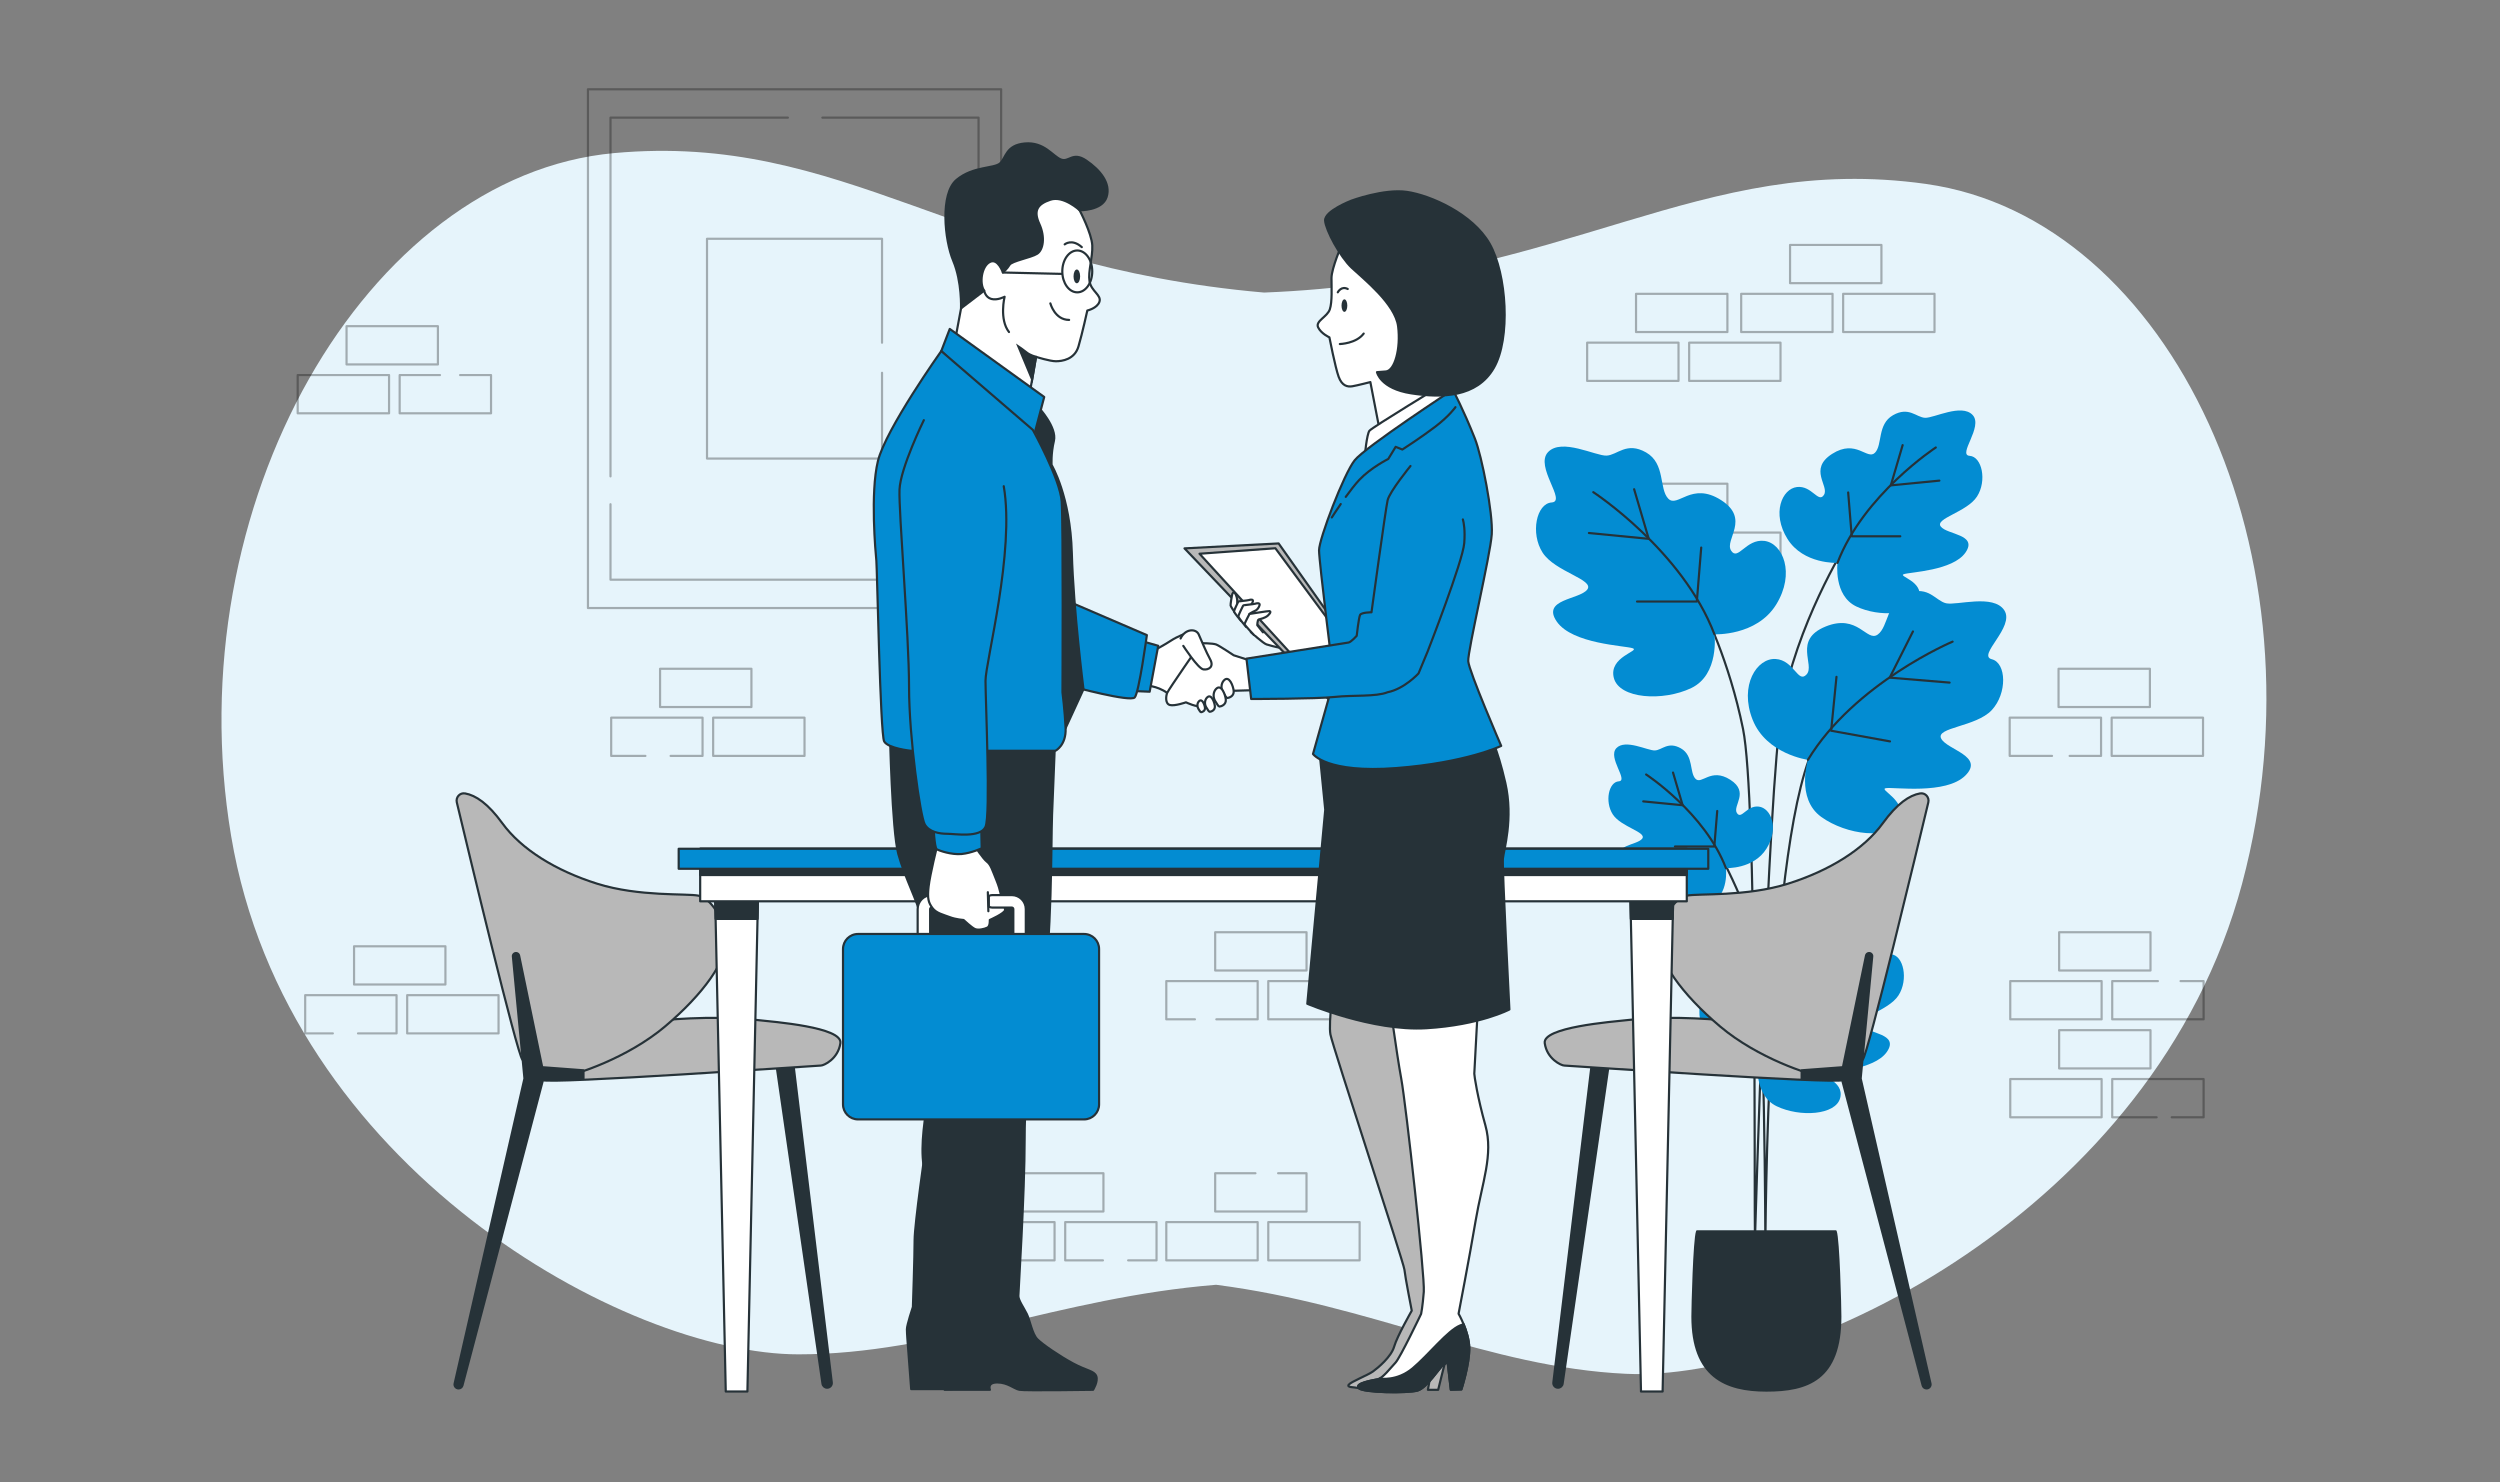 <svg width="1140" height="676" viewBox="0 0 1140 676" fill="none" xmlns="http://www.w3.org/2000/svg">
<rect x="0" y="0" width="1140" height="676" fill="#808080" stroke="none"/>
<g clip-path="url(#clip0_411_70707)">
<path d="M878.313 83.881C774.549 69.358 715.79 127.919 576.423 133.409C437.91 121.375 384.925 60.198 279.995 69.814C167.113 80.154 80.091 230.346 105.41 381.305C130.728 532.264 285.229 617.58 364.087 617.58C427.1 617.58 482.701 591.664 554.547 585.86C625.667 595.021 678.623 623.497 741.507 626.456C820.18 630.154 982.561 552.292 1022.42 402.869C1062.27 253.431 989.958 99.513 878.313 83.895V83.881Z" fill="#E6F4FB"/>
<g opacity="0.3">
<path d="M857.93 111.689H816.268V129.128H857.93V111.689Z" stroke="black" stroke-linecap="round" stroke-linejoin="round"/>
<path d="M835.641 133.978H793.979V151.417H835.641V133.978Z" stroke="black" stroke-linecap="round" stroke-linejoin="round"/>
<path d="M882.14 133.978H840.478V151.417H882.14V133.978Z" stroke="black" stroke-linecap="round" stroke-linejoin="round"/>
<path d="M203.114 431.501H161.452V448.94H203.114V431.501Z" stroke="black" stroke-linecap="round" stroke-linejoin="round"/>
<path d="M151.766 471.229H139.163V453.791H180.825V471.229H163.259" stroke="black" stroke-linecap="round" stroke-linejoin="round"/>
<path d="M227.338 453.791H185.676V471.229H227.338V453.791Z" stroke="black" stroke-linecap="round" stroke-linejoin="round"/>
<path d="M980.356 304.965H938.694V322.403H980.356V304.965Z" stroke="black" stroke-linecap="round" stroke-linejoin="round"/>
<path d="M935.721 344.692H916.419V327.254H958.082V344.692H943.758" stroke="black" stroke-linecap="round" stroke-linejoin="round"/>
<path d="M1004.58 327.254H962.918V344.692H1004.58V327.254Z" stroke="black" stroke-linecap="round" stroke-linejoin="round"/>
<path d="M342.652 304.965H300.99V322.403H342.652V304.965Z" stroke="black" stroke-linecap="round" stroke-linejoin="round"/>
<path d="M294.304 344.692H278.7V327.254H320.363V344.692H305.797" stroke="black" stroke-linecap="round" stroke-linejoin="round"/>
<path d="M366.861 327.254H325.199V344.692H366.861V327.254Z" stroke="black" stroke-linecap="round" stroke-linejoin="round"/>
<path d="M980.627 425.101H938.965V442.539H980.627V425.101Z" stroke="black" stroke-linecap="round" stroke-linejoin="round"/>
<path d="M958.338 447.375H916.676V464.814H958.338V447.375Z" stroke="black" stroke-linecap="round" stroke-linejoin="round"/>
<path d="M994.339 447.375H1004.84V464.814H963.174V447.375H983.998" stroke="black" stroke-linecap="round" stroke-linejoin="round"/>
<path d="M595.782 425.101H554.12V442.539H595.782V425.101Z" stroke="black" stroke-linecap="round" stroke-linejoin="round"/>
<path d="M544.888 464.814H531.831V447.375H573.493V464.814H554.66" stroke="black" stroke-linecap="round" stroke-linejoin="round"/>
<path d="M619.991 447.375H578.329V464.814H619.991V447.375Z" stroke="black" stroke-linecap="round" stroke-linejoin="round"/>
<path d="M582.824 534.995H595.768V552.434H554.12V534.995H572.483" stroke="black" stroke-linecap="round" stroke-linejoin="round"/>
<path d="M573.493 557.284H531.831V574.723H573.493V557.284Z" stroke="black" stroke-linecap="round" stroke-linejoin="round"/>
<path d="M619.991 557.284H578.329V574.723H619.991V557.284Z" stroke="black" stroke-linecap="round" stroke-linejoin="round"/>
<path d="M503.17 534.995H461.508V552.434H503.17V534.995Z" stroke="black" stroke-linecap="round" stroke-linejoin="round"/>
<path d="M480.881 557.284H439.219V574.723H480.881V557.284Z" stroke="black" stroke-linecap="round" stroke-linejoin="round"/>
<path d="M502.928 574.723H485.731V557.284H527.379V574.723H514.435" stroke="black" stroke-linecap="round" stroke-linejoin="round"/>
<path d="M787.692 133.978H746.03V151.417H787.692V133.978Z" stroke="black" stroke-linecap="round" stroke-linejoin="round"/>
<path d="M765.403 156.253H723.741V173.691H765.403V156.253Z" stroke="black" stroke-linecap="round" stroke-linejoin="round"/>
<path d="M811.916 156.253H770.254V173.691H811.916V156.253Z" stroke="black" stroke-linecap="round" stroke-linejoin="round"/>
<path d="M199.686 148.742H158.024V166.181H199.686V148.742Z" stroke="black" stroke-linecap="round" stroke-linejoin="round"/>
<path d="M177.411 171.031H135.749V188.47H177.411V171.031Z" stroke="black" stroke-linecap="round" stroke-linejoin="round"/>
<path d="M209.814 171.031H223.91V188.47H182.248V171.031H200.625" stroke="black" stroke-linecap="round" stroke-linejoin="round"/>
<path d="M787.692 220.574H746.03V238.012H787.692V220.574Z" stroke="black" stroke-linecap="round" stroke-linejoin="round"/>
<path d="M765.403 242.863H723.741V260.301H765.403V242.863Z" stroke="black" stroke-linecap="round" stroke-linejoin="round"/>
<path d="M811.916 242.863H770.254V260.301H811.916V242.863Z" stroke="black" stroke-linecap="round" stroke-linejoin="round"/>
<path d="M980.627 469.764H938.965V487.203H980.627V469.764Z" stroke="black" stroke-linecap="round" stroke-linejoin="round"/>
<path d="M958.338 492.039H916.676V509.477H958.338V492.039Z" stroke="black" stroke-linecap="round" stroke-linejoin="round"/>
<path d="M983.415 509.477H963.174V492.039H1004.84V509.477H990.313" stroke="black" stroke-linecap="round" stroke-linejoin="round"/>
</g>
<path d="M777.579 377.849C777.579 377.849 793.439 403.21 800.081 427.732C804.804 445.171 805.017 569.631 805.017 569.631C805.017 569.631 805.33 377.109 828.97 337.353" stroke="#263238" stroke-linecap="round" stroke-linejoin="round"/>
<path d="M841.715 248.467C841.715 248.467 818.843 285.222 812.456 323.47C806.084 361.719 800.252 565.463 800.252 565.463C799.882 545.592 801.205 363.966 794.833 332.474C788.46 300.968 776.825 278.096 776.825 278.096" stroke="#263238" stroke-linecap="round" stroke-linejoin="round"/>
<path d="M781.789 289.247C781.789 289.247 800.935 290.129 809.882 275.763C818.814 261.382 812.94 247.656 804.533 246.646C796.127 245.636 792.486 256.034 789.371 251.056C786.256 246.077 798.303 236.675 784.805 228.041C771.292 219.407 765.005 231.796 760.724 227.373C756.442 222.949 759.529 211.385 750.61 206.307C741.692 201.229 737.524 207.545 732.588 207.758C727.653 207.971 712.106 199.593 705.904 206.165C699.703 212.736 714.552 228.653 707.568 229.122C700.599 229.592 697.768 243.19 703.429 251.995C709.09 260.799 727.326 264.284 723.77 268.864C720.214 273.459 702.803 273.174 709.887 283.444C716.985 293.714 741.066 294.396 744.537 295.605C748.007 296.829 733.442 299.489 735.903 309.118C738.363 318.734 758.377 319.928 771.249 313.741C784.122 307.554 781.803 289.233 781.803 289.233L781.789 289.247Z" fill="#038CD2"/>
<path d="M726.543 224.428C726.543 224.428 767.21 251.013 781.789 289.261" stroke="#263238" stroke-linecap="round" stroke-linejoin="round"/>
<path d="M724.552 243.048L751.819 245.708L745.162 223.091" stroke="#263238" stroke-linecap="round" stroke-linejoin="round"/>
<path d="M746.5 274.298H773.753L775.758 249.69" stroke="#263238" stroke-linecap="round" stroke-linejoin="round"/>
<path d="M837.874 256.674C837.874 256.674 822.328 257.4 815.073 245.722C807.819 234.058 812.584 222.907 819.412 222.082C826.239 221.271 829.198 229.706 831.73 225.652C834.262 221.598 824.475 213.988 835.442 206.976C846.409 199.963 851.515 210.02 855 206.435C858.485 202.851 855.967 193.463 863.207 189.338C870.447 185.213 873.833 190.348 877.844 190.518C881.855 190.689 894.472 183.89 899.507 189.224C904.542 194.558 892.495 207.488 898.156 207.858C903.817 208.242 906.121 219.279 901.513 226.42C896.918 233.56 882.111 236.391 884.999 240.118C887.886 243.844 902.025 243.617 896.264 251.952C890.503 260.287 870.96 260.842 868.143 261.823C865.327 262.805 877.147 264.981 875.156 272.79C873.164 280.599 856.906 281.566 846.466 276.545C836.011 271.524 837.903 256.646 837.903 256.646L837.874 256.674Z" fill="#038CD2"/>
<path d="M882.723 204.06C882.723 204.06 849.709 225.638 837.875 256.689" stroke="#263238" stroke-linecap="round" stroke-linejoin="round"/>
<path d="M884.344 219.166L862.212 221.328L867.603 202.979" stroke="#263238" stroke-linecap="round" stroke-linejoin="round"/>
<path d="M866.522 244.541H844.389L842.768 224.571" stroke="#263238" stroke-linecap="round" stroke-linejoin="round"/>
<path d="M787.024 395.856C787.024 395.856 799.626 396.439 805.515 386.98C811.404 377.521 807.535 368.461 802.002 367.806C796.468 367.138 794.065 373.994 792.016 370.708C789.968 367.422 797.905 361.249 789.001 355.56C780.111 349.87 775.957 358.035 773.141 355.119C770.325 352.203 772.359 344.593 766.484 341.25C760.61 337.908 757.864 342.075 754.621 342.203C751.364 342.345 741.137 336.827 737.055 341.165C732.973 345.503 742.744 355.972 738.15 356.285C733.556 356.598 731.692 365.545 735.419 371.348C739.146 377.137 751.165 379.442 748.818 382.457C746.471 385.473 735.007 385.302 739.672 392.058C744.337 398.829 760.211 399.27 762.487 400.066C764.763 400.863 755.176 402.627 756.798 408.957C758.419 415.286 771.591 416.068 780.068 412C788.546 407.932 787.024 395.856 787.024 395.856Z" fill="#038CD2"/>
<path d="M750.639 353.17C750.639 353.17 777.422 370.68 787.024 395.856" stroke="#263238" stroke-linecap="round" stroke-linejoin="round"/>
<path d="M749.33 365.431L767.281 367.181L762.9 352.288" stroke="#263238" stroke-linecap="round" stroke-linejoin="round"/>
<path d="M763.782 386.013H781.732L783.055 369.812" stroke="#263238" stroke-linecap="round" stroke-linejoin="round"/>
<path d="M801.575 484.372C801.575 484.372 785.9 485.098 778.575 473.334C771.249 461.571 776.071 450.32 782.941 449.495C789.826 448.67 792.813 457.176 795.359 453.094C797.905 449.011 788.034 441.33 799.1 434.261C810.152 427.192 815.315 437.333 818.814 433.706C822.328 430.079 819.796 420.62 827.093 416.467C834.39 412.313 837.803 417.491 841.843 417.662C845.883 417.832 858.613 410.976 863.691 416.367C868.769 421.758 856.622 434.787 862.326 435.171C868.029 435.555 870.348 446.693 865.711 453.89C861.074 461.102 846.139 463.946 849.055 467.702C851.97 471.457 866.223 471.229 860.42 479.65C854.616 488.056 834.888 488.611 832.057 489.607C829.226 490.602 841.146 492.793 839.126 500.673C837.106 508.553 820.72 509.52 810.18 504.456C799.64 499.393 801.546 484.386 801.546 484.386L801.575 484.372Z" fill="#038CD2"/>
<path d="M846.807 431.288C846.807 431.288 813.509 453.051 801.575 484.372" stroke="#263238" stroke-linecap="round" stroke-linejoin="round"/>
<path d="M848.443 446.536L826.125 448.713L831.559 430.207" stroke="#263238" stroke-linecap="round" stroke-linejoin="round"/>
<path d="M830.478 472.125H808.161L806.525 451.984" stroke="#263238" stroke-linecap="round" stroke-linejoin="round"/>
<path d="M824.419 346.485C824.419 346.485 805.415 343.924 799.199 328.193C792.969 312.447 801.219 299.986 809.668 300.498C818.117 301.01 819.853 311.892 823.807 307.539C827.761 303.187 817.577 291.793 832.413 285.72C847.248 279.646 851.231 292.945 856.238 289.361C861.245 285.777 860.277 273.843 869.964 270.443C879.65 267.044 882.609 274.013 887.431 275.094C892.253 276.19 909.037 270.728 913.973 278.309C918.894 285.89 901.442 298.891 908.227 300.598C915.011 302.305 915.353 316.202 908.212 323.84C901.058 331.478 882.495 331.649 885.184 336.798C887.858 341.947 905.04 344.792 896.221 353.625C887.403 362.458 863.592 358.817 859.964 359.4C856.337 359.983 870.177 365.203 866.038 374.236C861.899 383.254 842 380.85 830.435 372.472C818.871 364.08 824.433 346.47 824.433 346.47L824.419 346.485Z" fill="#038CD2"/>
<path d="M890.375 292.59C890.375 292.59 845.612 311.465 824.419 346.485" stroke="#263238" stroke-linecap="round" stroke-linejoin="round"/>
<path d="M889.01 311.266L861.7 309.004L872.297 287.953" stroke="#263238" stroke-linecap="round" stroke-linejoin="round"/>
<path d="M861.828 338.078L835.001 333.214L837.434 308.649" stroke="#263238" stroke-linecap="round" stroke-linejoin="round"/>
<path d="M773.895 561.495C772.53 565.15 771.761 596.258 771.761 600.383C771.761 627.736 786.853 634.094 805.472 634.094C824.092 634.094 839.183 629.215 839.183 600.383C839.183 596.258 838.401 565.15 837.05 561.495H773.909H773.895Z" fill="#263238" stroke="#263238" stroke-linecap="round" stroke-linejoin="round"/>
<g opacity="0.3">
<path d="M456.515 40.711H268.104V277.271H456.515V40.711Z" stroke="black" stroke-linecap="round" stroke-linejoin="round"/>
<path d="M278.387 217.231V53.641H359.265" stroke="black" stroke-linecap="round" stroke-linejoin="round"/>
<path d="M375.011 53.641H446.216V264.341H278.387V229.933" stroke="black" stroke-linecap="round" stroke-linejoin="round"/>
<path d="M402.207 169.993V209.095H322.396V108.887H402.207V156.281" stroke="black" stroke-linecap="round" stroke-linejoin="round"/>
</g>
<path d="M353.661 482.864L375.068 630.965C375.225 632.017 376.121 632.785 377.173 632.785C378.454 632.785 379.435 631.676 379.279 630.41L361.669 484.273L353.661 482.864Z" fill="#263238" stroke="#263238" stroke-linecap="round" stroke-linejoin="round"/>
<path d="M300.648 465.383C300.648 465.383 323.705 462.823 344.543 465.056C353.305 465.995 384.214 468.413 383.218 475.667C382.223 482.921 375.623 485.894 374.314 485.894C373.006 485.894 249.57 494.471 247.578 492.494C245.587 490.517 243.624 485.894 244.933 483.248C246.255 480.603 300.648 465.369 300.648 465.369V465.383Z" fill="#B8B8B8" stroke="#263238" stroke-linecap="round" stroke-linejoin="round"/>
<path d="M212.018 361.804C209.7 361.391 207.751 363.596 208.306 365.886C213.284 386.739 235.815 480.816 238.233 483.22C240.95 485.937 252.329 491.356 257.208 490.801C262.087 490.261 285.926 482.665 303.28 468.043C320.619 453.406 331.998 437.689 330.917 427.931C329.836 418.174 323.876 409.511 318.457 408.416C313.037 407.335 291.36 408.956 272.385 402.997C253.41 397.037 237.693 387.279 229.03 375.359C222.53 366.412 216.94 362.657 212.033 361.79L212.018 361.804Z" fill="#B8B8B8" stroke="#263238" stroke-linecap="round" stroke-linejoin="round"/>
<path d="M233.895 436.238L239.158 491.811L207.339 630.822C207.026 631.975 207.908 633.113 209.103 633.113C209.928 633.113 210.653 632.558 210.866 631.761L247.578 492.522L266.07 491.825V488.056L247.237 486.648L236.697 435.726C236.569 435.129 236.085 434.673 235.474 434.602C234.535 434.489 233.739 435.313 233.895 436.252V436.238Z" fill="#263238" stroke="#263238" stroke-linecap="round" stroke-linejoin="round"/>
<path d="M733.954 482.864L712.547 630.965C712.391 632.017 711.494 632.785 710.442 632.785C709.162 632.785 708.18 631.676 708.337 630.41L725.946 484.273L733.954 482.864Z" fill="#263238" stroke="#263238" stroke-linecap="round" stroke-linejoin="round"/>
<path d="M786.967 465.383C786.967 465.383 763.91 462.823 743.072 465.056C734.31 465.995 703.401 468.413 704.397 475.667C705.392 482.921 711.992 485.894 713.301 485.894C714.609 485.894 838.045 494.471 840.037 492.494C842.028 490.517 843.991 485.894 842.682 483.248C841.36 480.603 786.967 465.369 786.967 465.369V465.383Z" fill="#B8B8B8" stroke="#263238" stroke-linecap="round" stroke-linejoin="round"/>
<path d="M875.597 361.804C877.915 361.391 879.864 363.596 879.309 365.886C874.331 386.739 851.8 480.816 849.382 483.22C846.665 485.937 835.286 491.356 830.407 490.801C825.528 490.261 801.689 482.665 784.336 468.043C766.996 453.406 755.617 437.689 756.698 427.931C757.779 418.174 763.739 409.511 769.159 408.416C774.578 407.335 796.255 408.956 815.23 402.997C834.205 397.037 849.922 387.279 858.585 375.359C865.085 366.412 870.675 362.657 875.583 361.79L875.597 361.804Z" fill="#B8B8B8" stroke="#263238" stroke-linecap="round" stroke-linejoin="round"/>
<path d="M853.72 436.238L848.457 491.811L880.276 630.822C880.589 631.975 879.707 633.113 878.513 633.113C877.688 633.113 876.962 632.558 876.749 631.761L840.037 492.522L821.545 491.825V488.056L840.378 486.648L850.918 435.726C851.046 435.129 851.53 434.673 852.141 434.602C853.08 434.489 853.877 435.313 853.72 436.252V436.238Z" fill="#263238" stroke="#263238" stroke-linecap="round" stroke-linejoin="round"/>
<path d="M340.817 634.521H330.945L326.01 404.604H345.738L340.817 634.521Z" fill="white" stroke="#263238" stroke-linecap="round" stroke-linejoin="round"/>
<path d="M326.322 419.027H345.44L345.738 404.604H326.01L326.322 419.027Z" fill="#263238" stroke="#263238" stroke-linecap="round" stroke-linejoin="round"/>
<path d="M758.149 634.521H748.292L743.356 404.604H763.085L758.149 634.521Z" fill="white" stroke="#263238" stroke-linecap="round" stroke-linejoin="round"/>
<path d="M743.669 419.027H762.772L763.085 404.604H743.356L743.669 419.027Z" fill="#263238" stroke="#263238" stroke-linecap="round" stroke-linejoin="round"/>
<path d="M769.172 387.052H319.281V410.991H769.172V387.052Z" fill="white" stroke="#263238" stroke-linecap="round" stroke-linejoin="round"/>
<path d="M769.172 387.052H319.281V399.028H769.172V387.052Z" fill="#263238" stroke="#263238" stroke-linecap="round" stroke-linejoin="round"/>
<path d="M778.973 387.052H309.481V396.155H778.973V387.052Z" fill="#038CD2" stroke="#263238" stroke-linecap="round" stroke-linejoin="round"/>
<path d="M570.378 288.237C570.378 288.237 575.982 293.33 577.504 293.842C579.026 294.354 581.914 295.022 581.914 295.022L585.142 295.705L578.016 285.364L570.378 288.252V288.237Z" fill="white" stroke="#263238" stroke-linecap="round" stroke-linejoin="round"/>
<path d="M540.138 250.06L606.194 319.246L627.089 310.043L583.051 247.813L540.138 250.06Z" fill="#B8B8B8" stroke="#263238" stroke-linecap="round" stroke-linejoin="round"/>
<path d="M546.979 252.507L589.481 298.976L615.326 295.648L581.572 250.003L546.979 252.507Z" fill="white" stroke="#263238" stroke-linecap="round" stroke-linejoin="round"/>
<path d="M562.74 278.778C562.74 278.778 561.232 276.602 561.147 276.119C561.061 275.635 561.716 271.496 561.957 270.77C562.199 270.045 562.925 269.803 563.579 271.254C564.233 272.719 564.233 274.412 564.148 274.668C564.062 274.909 564.802 277.185 564.802 277.185L563.181 279.461L562.74 278.793V278.778Z" fill="white" stroke="#263238" stroke-linecap="round" stroke-linejoin="round"/>
<path d="M565.897 283.103C565.897 283.103 562.74 279.447 562.74 278.778C562.74 278.11 564.574 274.625 564.646 274.369C564.731 274.113 568.884 273.871 569.553 273.615C570.221 273.359 571.63 273.203 571.302 274.284C570.975 275.365 570.221 276.275 569.311 276.616C568.401 276.944 567.234 277.783 567.234 277.783L566.978 278.949L568.145 280.613" fill="white"/>
<path d="M565.897 283.103C565.897 283.103 562.74 279.447 562.74 278.778C562.74 278.11 564.574 274.625 564.646 274.369C564.731 274.113 568.884 273.871 569.553 273.615C570.221 273.359 571.63 273.203 571.302 274.284C570.975 275.365 570.221 276.275 569.311 276.616C568.401 276.944 567.234 277.783 567.234 277.783L566.978 278.949L568.145 280.613" stroke="#263238" stroke-linecap="round" stroke-linejoin="round"/>
<path d="M568.273 285.919C568.273 285.919 564.731 281.822 564.731 281.068C564.731 280.315 566.779 276.403 566.879 276.133C566.978 275.862 571.63 275.578 572.383 275.294C573.123 275.009 574.716 274.824 574.346 276.033C573.977 277.242 573.137 278.266 572.113 278.636C571.089 279.006 569.781 279.945 569.781 279.945L569.496 281.253L570.805 283.117" fill="white"/>
<path d="M568.273 285.919C568.273 285.919 564.731 281.822 564.731 281.068C564.731 280.315 566.779 276.403 566.879 276.133C566.978 275.862 571.63 275.578 572.383 275.294C573.123 275.009 574.716 274.824 574.346 276.033C573.977 277.242 573.137 278.266 572.113 278.636C571.089 279.006 569.781 279.945 569.781 279.945L569.496 281.253L570.805 283.117" stroke="#263238" stroke-linecap="round" stroke-linejoin="round"/>
<path d="M571.815 289.56C571.815 289.56 567.533 285.08 567.533 284.624C567.533 284.169 569.766 279.959 569.766 279.959C569.766 279.959 578.429 278.565 578.898 278.65C579.368 278.736 579.638 279.305 578.244 280.613C576.85 281.922 574.517 282.292 573.962 282.477C573.408 282.662 573.308 285.08 573.308 285.08L575.911 288.337" fill="white"/>
<path d="M571.815 289.56C571.815 289.56 567.533 285.08 567.533 284.624C567.533 284.169 569.766 279.959 569.766 279.959C569.766 279.959 578.429 278.565 578.898 278.65C579.368 278.736 579.638 279.305 578.244 280.613C576.85 281.922 574.517 282.292 573.962 282.477C573.408 282.662 573.308 285.08 573.308 285.08L575.911 288.337" stroke="#263238" stroke-linecap="round" stroke-linejoin="round"/>
<path d="M541.119 288.693C541.119 288.693 536.823 290.229 534.064 292.064C531.305 293.899 526.71 296.359 526.71 296.359L521.988 312.503C521.988 312.503 527.635 312.603 532.229 315.974C536.823 319.345 546.638 318.421 549.085 316.899C551.531 315.377 554.902 303.414 551.844 300.655C548.786 297.895 541.119 288.707 541.119 288.707V288.693Z" fill="white" stroke="#263238" stroke-linecap="round" stroke-linejoin="round"/>
<path d="M571.146 301.565L562.569 298.806C562.569 298.806 556.14 294.51 554.603 293.898C553.067 293.287 547.548 293.287 547.548 293.287C547.548 293.287 532.841 314.438 532.229 315.96C531.617 317.496 531.304 320.867 533.452 321.479C535.6 322.09 540.806 320.256 540.806 320.256C540.806 320.256 545.713 322.702 548.772 322.09C551.83 321.479 561.033 315.035 561.033 315.035L571.758 314.722L571.146 301.537V301.565Z" fill="white" stroke="#263238" stroke-linecap="round" stroke-linejoin="round"/>
<path d="M539.583 294.524C539.583 294.524 546.325 304.951 548.772 305.249C551.218 305.562 553.679 304.026 551.83 300.655C549.981 297.284 547.847 292.078 546.624 289.318C545.401 286.559 540.493 286.559 538.345 291.153" fill="white"/>
<path d="M539.583 294.524C539.583 294.524 546.325 304.951 548.772 305.249C551.218 305.562 553.679 304.026 551.83 300.655C549.981 297.284 547.847 292.078 546.624 289.318C545.401 286.559 540.493 286.559 538.345 291.153" stroke="#263238" stroke-linecap="round" stroke-linejoin="round"/>
<path d="M558.046 310.327C556.766 311.764 556.694 314.011 557.676 315.69C558.416 316.956 559.269 318.278 559.582 318.278C560.179 318.278 562.768 317.638 562.569 315.092C562.398 313.001 560.492 307.596 558.046 310.341V310.327Z" fill="white" stroke="#263238" stroke-linecap="round" stroke-linejoin="round"/>
<path d="M554.447 314.239C553.167 315.675 553.096 317.923 554.077 319.601C554.817 320.867 555.67 322.19 555.983 322.19C556.581 322.19 559.169 321.55 558.97 319.004C558.8 316.913 556.894 311.508 554.447 314.253V314.239Z" fill="white" stroke="#263238" stroke-linecap="round" stroke-linejoin="round"/>
<path d="M550.322 318.165C549.284 319.317 549.227 321.137 550.023 322.489C550.621 323.513 551.304 324.58 551.56 324.58C552.043 324.58 554.134 324.068 553.978 322.005C553.85 320.312 552.299 315.96 550.336 318.165H550.322Z" fill="white" stroke="#263238" stroke-linecap="round" stroke-linejoin="round"/>
<path d="M546.667 319.857C545.87 320.739 545.827 322.133 546.439 323.171C546.894 323.954 547.42 324.765 547.619 324.765C547.989 324.765 549.582 324.366 549.469 322.787C549.369 321.493 548.188 318.165 546.681 319.843L546.667 319.857Z" fill="white" stroke="#263238" stroke-linecap="round" stroke-linejoin="round"/>
<path d="M528.147 294.482L524.249 315.419L516.81 315.106L521.348 292.533L528.147 294.482Z" fill="#038CD2" stroke="#263238" stroke-linecap="round" stroke-linejoin="round"/>
<path d="M522.969 289.617C522.969 289.617 519.399 315.747 517.45 318.008C515.502 320.27 489.287 313.158 487.992 312.831C486.698 312.504 489.614 275.279 489.614 275.279C489.614 275.279 520.053 288.323 522.969 289.617Z" fill="#038CD2" stroke="#263238" stroke-linecap="round" stroke-linejoin="round"/>
<path d="M611.926 111.333C611.926 111.333 607.161 122.385 607.161 126.766C607.161 131.147 607.545 137.634 606.393 141.062C605.255 144.49 599.722 146.396 601.059 149.255C602.396 152.114 606.208 153.835 606.208 153.835C606.208 153.835 608.882 167.561 610.404 171.757C611.926 175.953 614.401 176.522 616.691 176.138C618.981 175.754 624.884 174.232 624.884 174.232L629.265 196.919L658.04 180.903L653.275 166.039C653.275 166.039 661.468 151.744 652.706 131.731C643.944 111.717 625.069 99.712 611.926 111.333Z" fill="white" stroke="#263238" stroke-linecap="round" stroke-linejoin="round"/>
<path d="M610.034 133.295C610.034 133.295 611.585 130.251 614.558 131.773" stroke="#263238" stroke-linecap="round" stroke-linejoin="round"/>
<path d="M613.05 142.214C613.78 142.214 614.373 140.934 614.373 139.355C614.373 137.776 613.78 136.496 613.05 136.496C612.319 136.496 611.727 137.776 611.727 139.355C611.727 140.934 612.319 142.214 613.05 142.214Z" fill="#263238"/>
<path d="M610.973 156.879C610.973 156.879 618.412 156.694 621.84 152.114" stroke="#263238" stroke-linecap="round" stroke-linejoin="round"/>
<path d="M658.496 174.957C658.496 174.957 625.709 194.885 624.472 196.407C623.249 197.943 622.324 208.057 622.324 208.057L663.389 181.088L658.481 174.957H658.496Z" fill="white" stroke="#263238" stroke-linecap="round" stroke-linejoin="round"/>
<path d="M608.342 447.02C608.342 447.02 605.668 466.393 606.678 471.741C607.673 477.089 640.09 575.619 640.417 578.962C640.744 582.304 643.76 597.666 643.76 597.666C643.76 597.666 637.074 609.358 635.737 614.038C634.4 618.718 628.383 623.725 626.051 625.403C623.718 627.067 616.023 630.083 615.027 631.42C614.031 632.757 617.388 632.487 619.55 632.956C621.712 633.425 629.735 633.084 629.735 633.084C629.735 633.084 639.094 633.411 641.768 632.416C644.442 631.42 648.112 621.392 649.791 619.386C651.469 617.381 654.129 616.712 654.129 616.712L651.128 633.753H655.807C655.807 633.753 659.15 620.055 660.487 615.375C661.824 610.696 663.488 608.021 661.483 603.342C659.477 598.662 655.466 592.987 655.466 592.987C655.466 592.987 654.129 555.563 654.47 553.899C654.797 552.235 652.138 519.491 651.128 510.8C650.132 502.109 642.778 479.095 642.437 477.089C642.11 475.084 644.442 452.368 644.442 452.368L608.356 447.02H608.342Z" fill="#B8B8B8" stroke="#263238" stroke-linecap="round" stroke-linejoin="round"/>
<path d="M633.006 451.956C633.006 451.956 636.804 480.119 638.98 491.954C641.142 503.788 649.819 581.991 649.25 589.061C648.695 596.13 648.027 599.131 648.027 599.131C648.027 599.131 638.511 619.073 636.349 621.364C634.172 623.654 630.446 628.547 628.227 628.973C626.008 629.4 617.644 630.766 619.55 632.956C621.456 635.147 641.91 635.346 646.334 634.108C650.758 632.871 656.461 623.44 658.282 622.274L660.117 621.107L661.568 633.71L666.39 633.582C666.39 633.582 670.173 621.961 669.974 614.536C669.775 607.111 665.11 599.06 665.11 599.06C665.11 599.06 670.017 573.656 672.919 556.488C675.82 539.319 681.055 526.546 677.357 513.261C673.658 499.976 672.307 490.716 672.279 489.607C672.25 488.497 674.469 449.822 674.469 449.822C674.469 449.822 642.778 456.906 632.992 451.956H633.006Z" fill="white" stroke="#263238" stroke-linecap="round" stroke-linejoin="round"/>
<path d="M669.988 614.536C669.889 610.738 668.623 606.798 667.414 603.825C666.93 603.996 666.433 604.167 665.892 604.38C660.131 606.67 651.383 617.936 644.186 623.952C636.989 629.969 629.45 628.632 629.45 628.632L629.265 628.518C628.895 628.746 628.54 628.902 628.227 628.959C626.008 629.386 617.644 630.751 619.55 632.942C621.47 635.118 641.91 635.331 646.334 634.094C650.758 632.857 656.461 623.426 658.282 622.26L660.117 621.093L661.568 633.696L666.39 633.568C666.39 633.568 670.173 621.947 669.974 614.522L669.988 614.536Z" fill="#263238" stroke="#263238" stroke-linecap="round" stroke-linejoin="round"/>
<path d="M601.343 339.159L604.316 369.257L596.137 457.716C596.137 457.716 625.866 470.347 650.388 468.868C674.91 467.389 688.281 460.319 688.281 460.319C688.281 460.319 684.938 395.259 685.308 391.546C685.678 387.834 690.144 373.34 686.417 356.996C682.705 340.653 678.992 334.337 678.992 334.337C678.992 334.337 627.345 347.708 601.343 339.174V339.159Z" fill="#263238" stroke="#263238" stroke-linecap="round" stroke-linejoin="round"/>
<path d="M662.478 177.717C662.478 177.717 622.637 203.761 617.73 209.892C612.822 216.022 601.486 245.75 601.486 250.956C601.486 256.162 608.228 310.1 608.228 310.1L598.726 343.811C598.726 343.811 604.857 352.701 636.733 350.24C668.609 347.779 684.54 340.127 684.54 340.127C684.54 340.127 669.832 306.103 669.519 301.508C669.206 296.914 679.632 253.09 680.244 243.588C680.856 234.087 675.707 207.986 672.577 200.063C667.371 186.877 662.464 177.688 662.464 177.688L662.478 177.717Z" fill="#038CD2" stroke="#263238" stroke-linecap="round" stroke-linejoin="round"/>
<path d="M616.094 91.576C616.094 91.576 603.961 96.242 604.259 100.609C604.572 104.961 611.101 117.108 616.392 122.087C621.684 127.065 636.306 138.587 637.558 148.856C638.809 159.126 636.007 169.083 631.953 169.396L627.914 169.709C627.914 169.709 629.464 177.176 643.475 179.353C657.486 181.529 673.36 181.216 681.14 167.831C688.921 154.446 687.057 124.875 679.277 111.177C671.496 97.479 652.194 89.073 641.612 87.522C631.029 85.972 616.094 91.562 616.094 91.562V91.576Z" fill="#263238" stroke="#263238" stroke-linecap="round" stroke-linejoin="round"/>
<path d="M613.662 226.576C615.71 223.746 617.943 220.844 619.878 218.782C625.083 213.263 633.049 209.28 633.049 209.28L636.42 203.761L639.478 204.984C639.478 204.984 648.055 199.465 654.499 194.558C660.928 189.651 663.687 185.668 663.687 185.668" stroke="#263238" stroke-linecap="round" stroke-linejoin="round"/>
<path d="M607.318 235.95C607.318 235.95 609.025 233.247 611.371 229.848" stroke="#263238" stroke-linecap="round" stroke-linejoin="round"/>
<path d="M643.176 212.495C643.176 212.495 633.675 224.144 632.75 228.127C631.826 232.11 625.396 279.205 625.396 279.205C625.396 279.205 620.802 279.205 620.19 280.428C619.579 281.652 618.654 289.93 618.654 289.93C618.654 289.93 616.208 292.69 614.97 292.988L568.386 300.342L570.534 318.734C570.534 318.734 600.262 318.734 608.541 317.809C616.819 316.885 627.544 317.809 632.75 315.661C640.417 314.125 646.846 307.084 646.846 307.084L651 297.085C651 297.085 667.087 255.906 667.698 247.628C668.139 241.739 667.485 238.325 667.073 236.86" fill="#038CD2"/>
<path d="M643.176 212.495C643.176 212.495 633.675 224.144 632.75 228.127C631.826 232.11 625.396 279.205 625.396 279.205C625.396 279.205 620.802 279.205 620.19 280.428C619.579 281.652 618.654 289.93 618.654 289.93C618.654 289.93 616.208 292.69 614.97 292.988L568.386 300.342L570.534 318.734C570.534 318.734 600.262 318.734 608.541 317.809C616.819 316.885 627.544 317.809 632.75 315.661C640.417 314.125 646.846 307.084 646.846 307.084L651 297.085C651 297.085 667.087 255.906 667.698 247.628C668.139 241.739 667.485 238.325 667.073 236.86" stroke="#263238" stroke-linecap="round" stroke-linejoin="round"/>
<path d="M492.288 95.843C492.288 95.843 497.821 106.398 498.077 111.931C498.333 117.464 496.072 123.751 496.826 128.274C497.58 132.797 502.359 134.561 501.349 137.577C500.339 140.592 495.816 141.602 495.816 141.602C495.816 141.602 493.554 151.914 491.79 157.945C490.027 163.976 484.252 164.73 481.478 164.73C478.704 164.73 472.432 162.725 472.432 162.725L469.416 180.078L435.478 155.442L438.237 140.606L443.77 130.294C443.77 130.294 436.473 113.951 443.016 102.386C449.559 90.822 460.867 87.053 473.441 85.545C486.015 84.037 492.302 95.858 492.302 95.858L492.288 95.843Z" fill="white" stroke="#263238" stroke-linecap="round" stroke-linejoin="round"/>
<path d="M448.791 132.556C448.791 132.556 449.289 135.571 452.063 136.325C454.822 137.079 458.094 135.315 458.094 135.315C458.094 135.315 455.576 145.627 460.099 151.402" stroke="#263238" stroke-linecap="round" stroke-linejoin="round"/>
<path d="M478.96 138.345C478.96 138.345 480.966 145.883 487.509 145.883" stroke="#263238" stroke-linecap="round" stroke-linejoin="round"/>
<path d="M485.503 111.433C485.503 111.433 488.775 108.674 493.298 112.685" stroke="#263238" stroke-linecap="round" stroke-linejoin="round"/>
<path d="M491.236 133.309C495.006 133.309 498.063 129.036 498.063 123.765C498.063 118.494 495.006 114.221 491.236 114.221C487.465 114.221 484.408 118.494 484.408 123.765C484.408 129.036 487.465 133.309 491.236 133.309Z" stroke="#263238" stroke-linecap="round" stroke-linejoin="round"/>
<path d="M492.544 126.027C492.544 127.762 491.876 129.17 491.037 129.17C490.197 129.17 489.529 127.762 489.529 126.027C489.529 124.291 490.197 122.883 491.037 122.883C491.876 122.883 492.544 124.291 492.544 126.027Z" fill="#263238"/>
<path d="M483.996 124.889L457.34 124.263" stroke="#263238" stroke-linecap="round" stroke-linejoin="round"/>
<path d="M472.431 162.739C472.431 162.739 469.672 161.985 468.15 160.733C466.642 159.482 464.381 157.974 464.381 157.974L470.668 173.066L472.431 162.753V162.739Z" fill="#263238" stroke="#263238" stroke-miterlimit="10"/>
<path d="M492.288 95.844C492.288 95.844 484.991 89.059 478.96 91.064C472.929 93.07 471.166 96.1 473.925 102.13C476.684 108.161 475.689 113.951 472.915 115.714C470.156 117.478 461.351 118.986 460.341 120.75C459.331 122.513 457.326 124.263 457.326 124.263C457.326 124.263 455.064 117.478 451.295 119.484C447.525 121.489 446.515 129.284 448.777 132.556L438.223 140.606C438.223 140.606 438.721 128.53 434.709 118.986C430.684 109.427 428.678 88.305 436.217 82.018C443.756 75.731 453.314 76.982 456.088 74.479C458.862 71.976 458.606 66.186 467.396 65.433C476.201 64.679 479.97 71.222 483.74 72.73C487.509 74.237 489.017 68.96 495.304 73.227C501.591 77.509 506.612 83.54 504.606 89.827C502.601 96.114 492.288 95.858 492.288 95.858V95.844Z" fill="#263238" stroke="#263238" stroke-linecap="round" stroke-linejoin="round"/>
<path d="M422.135 522.962C422.135 522.962 417.072 558.053 417.072 565.449C417.072 572.846 416.289 595.988 416.289 595.988C416.289 595.988 413.558 604.181 413.558 606.13C413.558 608.078 413.942 612.758 413.942 612.758L415.507 633.426H434.226C434.226 633.426 441.637 603.797 440.854 579.232C440.072 554.667 426.431 508.923 426.431 508.923L422.15 522.962H422.135Z" fill="#263238" stroke="#263238" stroke-linecap="round" stroke-linejoin="round"/>
<path d="M405.792 333.242C405.792 333.242 406.745 378.844 409.632 389.398C412.506 399.953 419.234 412.925 419.234 416.282C419.234 419.639 423.558 458.996 426.431 469.565C429.304 480.119 418.266 512.763 421.154 531.482C424.041 550.201 432.192 597.254 432.192 597.254C432.192 597.254 430.272 596.77 430.272 603.498V617.423L430.755 633.738H451.394C451.394 633.738 449.958 630.382 454.751 630.382C459.544 630.382 462.432 633.255 464.836 633.738C467.24 634.222 498.433 633.738 498.433 633.738C498.433 633.738 500.837 629.898 499.87 627.494C498.902 625.09 495.545 625.09 489.315 621.733C483.071 618.376 475.39 613.099 473 610.695C470.611 608.292 469.644 602.061 468.207 599.174C466.77 596.287 464.366 592.93 464.366 591.009C464.366 589.089 467.24 544.909 467.24 518.993C467.24 493.077 471.08 477.232 475.404 453.236C479.728 429.24 479.245 384.591 479.728 371.633C480.212 358.675 481.165 336.115 481.165 336.115L405.806 333.242H405.792Z" fill="#263238" stroke="#263238" stroke-linecap="round" stroke-linejoin="round"/>
<path d="M473.84 186.095C473.84 186.095 482.004 194.971 480.582 201.001C479.159 207.032 479.515 212.011 479.515 212.011C479.515 212.011 488.035 226.221 488.746 252.137C489.458 278.053 494.066 314.281 494.066 314.281L485.902 332.033L475.959 312.503C475.959 312.503 478.804 265.28 479.159 253.559C479.515 241.839 479.871 231.896 478.448 224.798C477.026 217.7 476.67 211.655 476.67 211.655L470.995 191.059L473.84 186.095Z" fill="#263238" stroke="#263238" stroke-linecap="round" stroke-linejoin="round"/>
<path d="M433.088 149.994L476.158 181.031L470.995 200.646L429.219 160.079L433.088 149.994Z" fill="#038CD2" stroke="#263238" stroke-linecap="round" stroke-linejoin="round"/>
<path d="M429.219 160.079C429.219 160.079 403.886 195.682 400.33 210.247C396.774 224.813 399.263 252.151 399.619 255.693C399.974 259.249 401.397 334.878 403.175 338.078C404.953 341.279 415.251 342.345 415.251 342.345H481.293C481.293 342.345 486.257 339.856 485.916 332.047C485.56 324.238 484.493 315.718 484.493 315.718C484.493 315.718 484.849 239.022 484.138 228.724C483.427 218.426 470.995 196.052 470.995 196.052L429.219 160.093V160.079Z" fill="#038CD2" stroke="#263238" stroke-linecap="round" stroke-linejoin="round"/>
<path d="M421.296 428.927C419.732 428.927 418.451 427.647 418.451 426.082V414.547C418.451 411.019 421.31 408.16 424.838 408.16H433.813C435.378 408.16 436.658 409.44 436.658 411.005C436.658 412.569 435.378 413.85 433.813 413.85H424.838C424.454 413.85 424.141 414.162 424.141 414.547V426.082C424.141 427.647 422.861 428.927 421.296 428.927Z" fill="white" stroke="#263238" stroke-linecap="round" stroke-linejoin="round"/>
<path d="M444.595 385.942C444.595 385.942 448.308 391.603 450.043 392.912C451.793 394.22 452.447 396.624 454.396 401.418C456.358 406.211 456.572 409.269 456.572 409.269C456.572 409.269 458.321 413.409 458.321 414.931C458.321 416.453 451.352 419.511 451.352 419.511C451.352 419.511 451.565 422.341 450.256 422.996C448.948 423.65 446.117 424.304 444.595 423.65C443.073 422.996 439.361 419.511 439.361 419.511C439.361 419.511 435.876 419.297 433.045 418.202C430.215 417.107 426.943 416.453 425.194 414.063C423.444 411.659 422.79 409.924 423.444 404.248C424.098 398.573 427.37 385.501 427.37 385.501L444.595 385.942Z" fill="white" stroke="#263238" stroke-linecap="round" stroke-linejoin="round"/>
<path d="M425.635 376.127C425.635 376.127 426.075 386.596 427.157 387.251C428.238 387.905 433.913 389.868 438.493 389.427C443.073 388.986 447.653 386.81 447.653 386.81L447.44 376.568C447.44 376.568 429.347 378.09 425.649 376.127H425.635Z" fill="#038CD2" stroke="#263238" stroke-linecap="round" stroke-linejoin="round"/>
<path d="M421.268 191.599C421.268 191.599 410.571 213.391 410.173 223.305C409.775 233.205 414.526 289.873 414.526 313.257C414.526 336.642 419.675 372.301 421.652 375.857C423.629 379.427 428.394 380.21 431.95 380.21C435.506 380.21 447.013 382.187 449.389 377.038C451.764 371.889 449.389 319.189 449.389 310.469C449.389 301.75 462.859 251.426 457.71 221.712" fill="#038CD2"/>
<path d="M421.268 191.599C421.268 191.599 410.571 213.391 410.173 223.305C409.775 233.205 414.526 289.873 414.526 313.257C414.526 336.642 419.675 372.301 421.652 375.857C423.629 379.427 428.394 380.21 431.95 380.21C435.506 380.21 447.013 382.187 449.389 377.038C451.764 371.889 449.389 319.189 449.389 310.469C449.389 301.75 462.859 251.426 457.71 221.712" stroke="#263238" stroke-linecap="round" stroke-linejoin="round"/>
<path d="M461.38 408.16H452.404C451.864 408.16 451.352 408.316 450.911 408.587V413.423C451.352 413.693 451.849 413.85 452.404 413.85H461.38C461.764 413.85 462.076 414.162 462.076 414.547V426.082C462.076 427.647 463.357 428.927 464.921 428.927C466.486 428.927 467.766 427.647 467.766 426.082V414.547C467.766 411.019 464.907 408.16 461.38 408.16Z" fill="white" stroke="#263238" stroke-linecap="round" stroke-linejoin="round"/>
<path d="M494.322 425.897H391.269C387.483 425.897 384.413 428.967 384.413 432.753V503.589C384.413 507.375 387.483 510.445 391.269 510.445H494.322C498.109 510.445 501.178 507.375 501.178 503.589V432.753C501.178 428.967 498.109 425.897 494.322 425.897Z" fill="#038CD2" stroke="#263238" stroke-linecap="round" stroke-linejoin="round"/>
<path d="M450.455 406.851L450.697 415.514" stroke="#263238" stroke-linecap="round" stroke-linejoin="round"/>
</g>
<defs>
<clipPath id="clip0_411_70707">
<rect width="937.518" height="596" fill="white" transform="translate(101 40)"/>
</clipPath>
</defs>
</svg>
